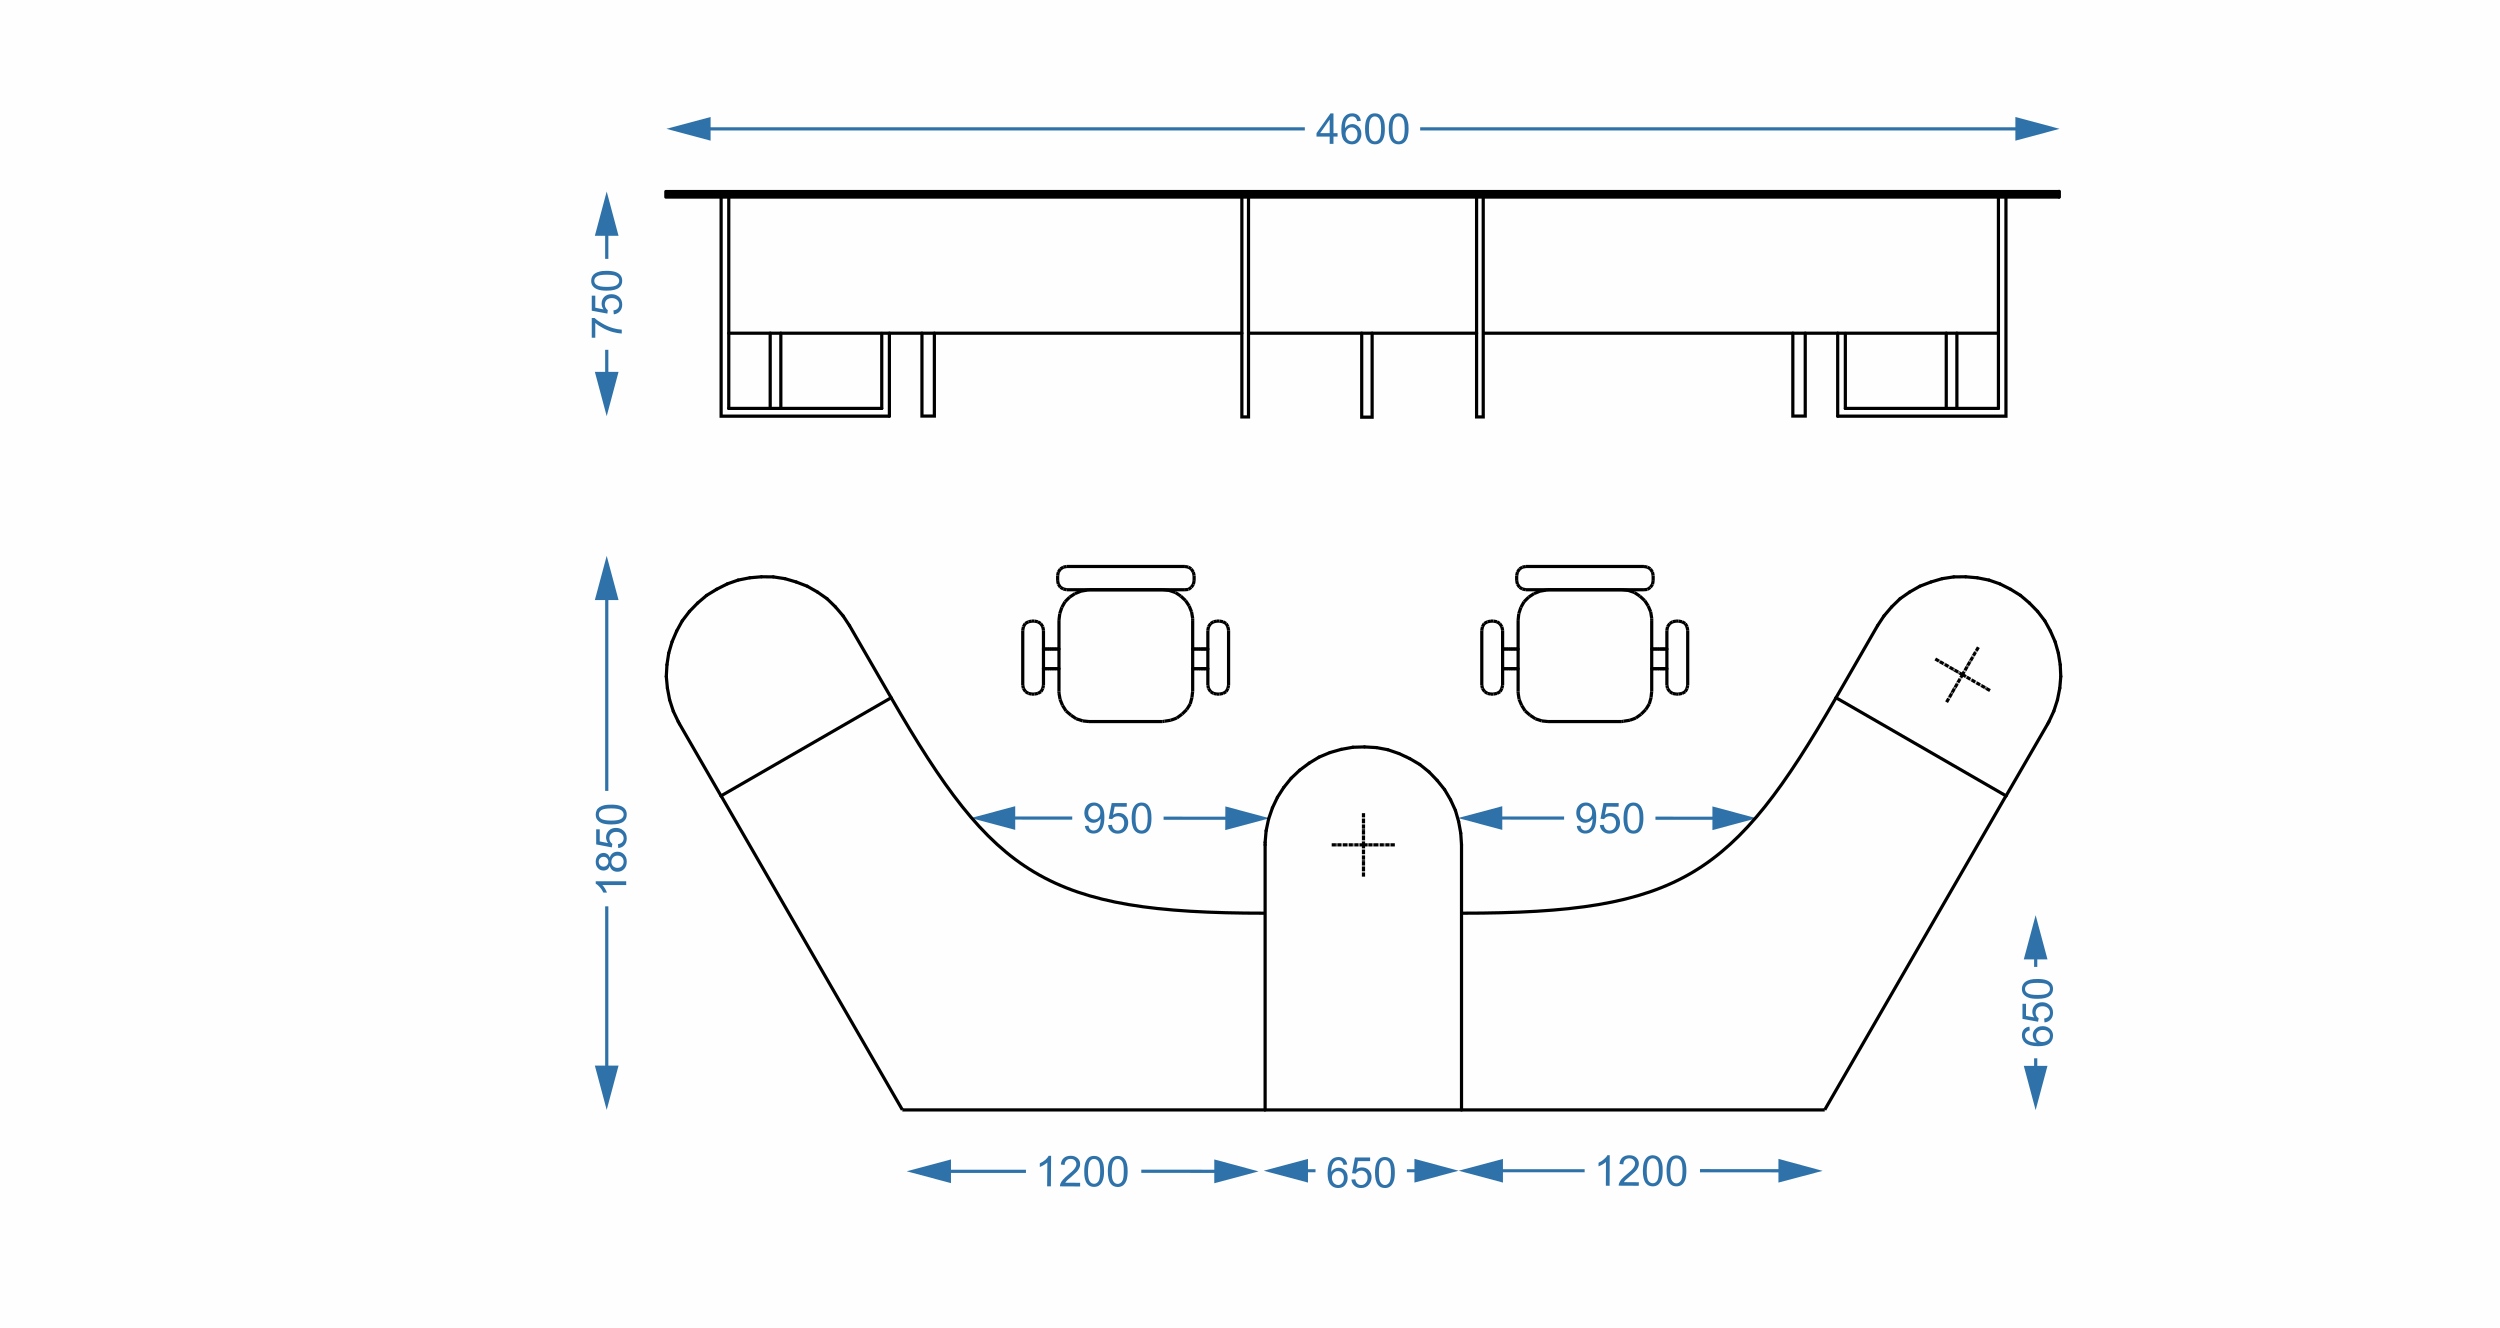 <?xml version="1.0" encoding="UTF-8"?>
<!DOCTYPE svg PUBLIC "-//W3C//DTD SVG 1.1//EN" "http://www.w3.org/Graphics/SVG/1.1/DTD/svg11.dtd">
<!-- Creator: CorelDRAW 2017 -->
<svg xmlns="http://www.w3.org/2000/svg" xml:space="preserve" width="4902px" height="2604px" version="1.1" style="shape-rendering:geometricPrecision; text-rendering:geometricPrecision; image-rendering:optimizeQuality; fill-rule:evenodd; clip-rule:evenodd"
viewBox="0 0 22569 11989"
 xmlns:xlink="http://www.w3.org/1999/xlink">
 <defs>
  <style type="text/css">
   <![CDATA[
    .str2 {stroke:black;stroke-width:29;stroke-miterlimit:2}
    .str0 {stroke:black;stroke-width:29;stroke-miterlimit:22.926}
    .str3 {stroke:black;stroke-width:29;stroke-linecap:round;stroke-miterlimit:10}
    .str1 {stroke:black;stroke-width:29;stroke-linecap:round;stroke-linejoin:round;stroke-miterlimit:10}
    .fil2 {fill:none}
    .fil3 {fill:none;fill-rule:nonzero}
    .fil0 {fill:#FEFEFE}
    .fil1 {fill:#2E72A9;fill-rule:nonzero}
    .fil4 {fill:black;fill-rule:nonzero}
   ]]>
  </style>
 </defs>
 <g id="Слой_x0020_1">
  <rect class="fil0" width="22569" height="11989"/>
  <g>
   <path class="fil1" d="M11311 7401l-898 0 0 -29 898 1 0 28zm-250 93l1 -214 399 107 -400 107z"/>
  </g>
  <g>
   <path class="fil1" d="M9165 7492l-400 -107 400 -107 0 214zm608 -92l-857 -1 0 -28 857 0 0 29z"/>
  </g>
  <g>
   <path class="fil1" d="M15708 7401l-854 0 0 -29 854 1 0 28zm-249 93l0 -214 399 107 -399 107z"/>
  </g>
  <g>
   <path class="fil1" d="M13562 7492l-400 -107 400 -107 0 214zm651 -92l-900 -1 0 -28 900 0 0 29z"/>
  </g>
  <g>
   <path class="fil1" d="M18443 1178l-5709 0 0 -29 5709 0 0 29zm-249 92l0 -214 399 107 -399 107z"/>
  </g>
  <g>
   <path class="fil1" d="M6415 1270l-399 -107 399 -107 0 214zm5466 -92l-5715 0 0 -29 5715 0 0 29z"/>
  </g>
  <line class="fil2 str0" x1="11419" y1="10020" x2="8146" y2= "10020" />
  <line class="fil2 str0" x1="8146" y1="10019" x2="6510" y2= "7185" />
  <line class="fil3 str1" x1="8045" y1="6299" x2="6509" y2= "7185" />
  <line class="fil3 str1" x1="8045" y1="6299" x2="7669" y2= "5648" />
  <line class="fil3 str1" x1="6134" y1="6535" x2="6509" y2= "7185" />
  <line class="fil3 str1" x1="7669" y1="5648" x2="7611" y2= "5560" />
  <line class="fil3 str1" x1="7611" y1="5560" x2="7542" y2= "5479" />
  <line class="fil3 str1" x1="7542" y1="5479" x2="7466" y2= "5405" />
  <line class="fil3 str1" x1="7466" y1="5405" x2="7380" y2= "5345" />
  <line class="fil3 str1" x1="7380" y1="5345" x2="7287" y2= "5292" />
  <line class="fil3 str1" x1="7287" y1="5292" x2="7188" y2= "5254" />
  <line class="fil3 str1" x1="7188" y1="5254" x2="7086" y2= "5224" />
  <line class="fil3 str1" x1="7086" y1="5224" x2="6981" y2= "5208" />
  <line class="fil3 str1" x1="6981" y1="5208" x2="6874" y2= "5207" />
  <line class="fil3 str1" x1="6874" y1="5207" x2="6769" y2= "5216" />
  <line class="fil3 str1" x1="6769" y1="5216" x2="6663" y2= "5237" />
  <line class="fil3 str1" x1="6663" y1="5237" x2="6566" y2= "5271" />
  <line class="fil3 str1" x1="6566" y1="5271" x2="6469" y2= "5320" />
  <line class="fil3 str1" x1="6469" y1="5320" x2="6379" y2= "5375" />
  <line class="fil3 str1" x1="6379" y1="5375" x2="6298" y2= "5444" />
  <line class="fil3 str1" x1="6298" y1="5444" x2="6224" y2= "5520" />
  <line class="fil3 str1" x1="6224" y1="5520" x2="6159" y2= "5605" />
  <line class="fil3 str1" x1="6159" y1="5605" x2="6109" y2= "5696" />
  <line class="fil3 str1" x1="6109" y1="5696" x2="6067" y2= "5794" />
  <line class="fil3 str1" x1="6067" y1="5794" x2="6037" y2= "5896" />
  <line class="fil3 str1" x1="6037" y1="5896" x2="6021" y2= "6001" />
  <line class="fil3 str1" x1="6021" y1="6001" x2="6015" y2= "6107" />
  <line class="fil3 str1" x1="6015" y1="6107" x2="6025" y2= "6212" />
  <line class="fil3 str1" x1="6025" y1="6212" x2="6045" y2= "6318" />
  <line class="fil3 str1" x1="6045" y1="6318" x2="6078" y2= "6420" />
  <line class="fil3 str1" x1="6078" y1="6420" x2="6123" y2= "6515" />
  <line class="fil3 str1" x1="6123" y1="6515" x2="6134" y2= "6535" />
  <path class="fil2 str0" d="M8045 6299c929,1609 1399,1945 3374,1945"/>
  <line class="fil3 str1" x1="13194" y1="10020" x2="11421" y2= "10020" />
  <line class="fil3 str2" x1="12302" y1="7627" x2="12341" y2= "7627" />
  <line class="fil3 str2" x1="12344" y1="7627" x2="12350" y2= "7627" />
  <line class="fil3 str2" x1="12353" y1="7627" x2="12391" y2= "7627" />
  <line class="fil3 str2" x1="12395" y1="7627" x2="12401" y2= "7627" />
  <line class="fil3 str2" x1="12404" y1="7627" x2="12442" y2= "7627" />
  <line class="fil3 str2" x1="12446" y1="7627" x2="12449" y2= "7627" />
  <line class="fil3 str2" x1="12455" y1="7627" x2="12493" y2= "7627" />
  <line class="fil3 str2" x1="12496" y1="7627" x2="12500" y2= "7627" />
  <line class="fil3 str2" x1="12506" y1="7627" x2="12544" y2= "7627" />
  <line class="fil3 str2" x1="12547" y1="7627" x2="12551" y2= "7627" />
  <line class="fil3 str2" x1="12554" y1="7627" x2="12592" y2= "7627" />
  <line class="fil3 str2" x1="12312" y1="7627" x2="12274" y2= "7627" />
  <line class="fil3 str2" x1="12271" y1="7627" x2="12267" y2= "7627" />
  <line class="fil3 str2" x1="12264" y1="7627" x2="12226" y2= "7627" />
  <line class="fil3 str2" x1="12220" y1="7627" x2="12216" y2= "7627" />
  <line class="fil3 str2" x1="12213" y1="7627" x2="12175" y2= "7627" />
  <line class="fil3 str2" x1="12169" y1="7627" x2="12165" y2= "7627" />
  <line class="fil3 str2" x1="12162" y1="7627" x2="12124" y2= "7627" />
  <line class="fil3 str2" x1="12118" y1="7627" x2="12115" y2= "7627" />
  <line class="fil3 str2" x1="12111" y1="7627" x2="12073" y2= "7627" />
  <line class="fil3 str2" x1="12070" y1="7627" x2="12064" y2= "7627" />
  <line class="fil3 str2" x1="12060" y1="7627" x2="12022" y2= "7627" />
  <line class="fil3 str2" x1="12309" y1="7634" x2="12309" y2= "7596" />
  <line class="fil3 str2" x1="12309" y1="7589" x2="12309" y2= "7586" />
  <line class="fil3 str2" x1="12309" y1="7583" x2="12309" y2= "7545" />
  <line class="fil3 str2" x1="12309" y1="7542" x2="12309" y2= "7535" />
  <line class="fil3 str2" x1="12309" y1="7532" x2="12309" y2= "7494" />
  <line class="fil3 str2" x1="12309" y1="7491" x2="12309" y2= "7484" />
  <line class="fil3 str2" x1="12309" y1="7481" x2="12309" y2= "7443" />
  <line class="fil3 str2" x1="12309" y1="7440" x2="12309" y2= "7436" />
  <line class="fil3 str2" x1="12309" y1="7430" x2="12309" y2= "7392" />
  <line class="fil3 str2" x1="12309" y1="7389" x2="12309" y2= "7386" />
  <line class="fil3 str2" x1="12309" y1="7379" x2="12309" y2= "7341" />
  <line class="fil3 str2" x1="12309" y1="7621" x2="12309" y2= "7659" />
  <line class="fil3 str2" x1="12309" y1="7666" x2="12309" y2= "7669" />
  <line class="fil3 str2" x1="12309" y1="7672" x2="12309" y2= "7710" />
  <line class="fil3 str2" x1="12309" y1="7717" x2="12309" y2= "7720" />
  <line class="fil3 str2" x1="12309" y1="7723" x2="12309" y2= "7761" />
  <line class="fil3 str2" x1="12309" y1="7764" x2="12309" y2= "7771" />
  <line class="fil3 str2" x1="12309" y1="7774" x2="12309" y2= "7812" />
  <line class="fil3 str2" x1="12309" y1="7815" x2="12309" y2= "7822" />
  <line class="fil3 str2" x1="12309" y1="7825" x2="12309" y2= "7863" />
  <line class="fil3 str2" x1="12309" y1="7866" x2="12309" y2= "7869" />
  <line class="fil3 str2" x1="12309" y1="7876" x2="12309" y2= "7914" />
  <line class="fil3 str1" x1="13194" y1="10020" x2="13194" y2= "7627" />
  <line class="fil3 str1" x1="11421" y1="7627" x2="11421" y2= "10020" />
  <line class="fil3 str1" x1="13194" y1="7627" x2="13187" y2= "7522" />
  <line class="fil3 str1" x1="13187" y1="7522" x2="13168" y2= "7417" />
  <line class="fil3 str1" x1="13168" y1="7417" x2="13139" y2= "7316" />
  <line class="fil3 str1" x1="13139" y1="7316" x2="13095" y2= "7220" />
  <line class="fil3 str1" x1="13095" y1="7220" x2="13041" y2= "7128" />
  <line class="fil3 str1" x1="13041" y1="7128" x2="12974" y2= "7045" />
  <line class="fil3 str1" x1="12974" y1="7045" x2="12901" y2= "6969" />
  <line class="fil3 str1" x1="12901" y1="6969" x2="12818" y2= "6902" />
  <line class="fil3 str1" x1="12818" y1="6902" x2="12726" y2= "6848" />
  <line class="fil3 str1" x1="12726" y1="6848" x2="12630" y2= "6803" />
  <line class="fil3 str1" x1="12630" y1="6803" x2="12528" y2= "6768" />
  <line class="fil3 str1" x1="12528" y1="6768" x2="12426" y2= "6749" />
  <line class="fil3 str1" x1="12426" y1="6749" x2="12318" y2= "6743" />
  <line class="fil3 str1" x1="12318" y1="6743" x2="12213" y2= "6746" />
  <line class="fil3 str1" x1="12213" y1="6746" x2="12108" y2= "6765" />
  <line class="fil3 str1" x1="12108" y1="6765" x2="12006" y2= "6794" />
  <line class="fil3 str1" x1="12006" y1="6794" x2="11908" y2= "6835" />
  <line class="fil3 str1" x1="11908" y1="6835" x2="11819" y2= "6889" />
  <line class="fil3 str1" x1="11819" y1="6889" x2="11733" y2= "6953" />
  <line class="fil3 str1" x1="11733" y1="6953" x2="11656" y2= "7026" />
  <line class="fil3 str1" x1="11656" y1="7026" x2="11589" y2= "7109" />
  <line class="fil3 str1" x1="11589" y1="7109" x2="11532" y2= "7198" />
  <line class="fil3 str1" x1="11532" y1="7198" x2="11487" y2= "7293" />
  <line class="fil3 str1" x1="11487" y1="7293" x2="11452" y2= "7395" />
  <line class="fil3 str1" x1="11452" y1="7395" x2="11430" y2= "7500" />
  <line class="fil3 str1" x1="11430" y1="7500" x2="11421" y2= "7605" />
  <line class="fil3 str1" x1="11421" y1="7605" x2="11421" y2= "7627" />
  <line class="fil2 str0" x1="13200" y1="10020" x2="16473" y2= "10020" />
  <line class="fil2 str0" x1="16473" y1="10019" x2="18109" y2= "7185" />
  <line class="fil3 str1" x1="16575" y1="6299" x2="18110" y2= "7185" />
  <line class="fil3 str2" x1="17722" y1="6094" x2="17689" y2= "6075" />
  <line class="fil3 str2" x1="17686" y1="6073" x2="17681" y2= "6070" />
  <line class="fil3 str2" x1="17678" y1="6068" x2="17645" y2= "6049" />
  <line class="fil3 str2" x1="17642" y1="6048" x2="17636" y2= "6045" />
  <line class="fil3 str2" x1="17634" y1="6043" x2="17601" y2= "6024" />
  <line class="fil3 str2" x1="17598" y1="6022" x2="17595" y2= "6021" />
  <line class="fil3 str2" x1="17590" y1="6017" x2="17557" y2= "5998" />
  <line class="fil3 str2" x1="17554" y1="5997" x2="17551" y2= "5995" />
  <line class="fil3 str2" x1="17546" y1="5992" x2="17512" y2= "5973" />
  <line class="fil3 str2" x1="17510" y1="5971" x2="17507" y2= "5970" />
  <line class="fil3 str2" x1="17504" y1="5968" x2="17471" y2= "5949" />
  <line class="fil3 str2" x1="17714" y1="6089" x2="17747" y2= "6108" />
  <line class="fil3 str2" x1="17750" y1="6110" x2="17752" y2= "6111" />
  <line class="fil3 str2" x1="17755" y1="6113" x2="17788" y2= "6132" />
  <line class="fil3 str2" x1="17794" y1="6135" x2="17796" y2= "6137" />
  <line class="fil3 str2" x1="17799" y1="6138" x2="17832" y2= "6158" />
  <line class="fil3 str2" x1="17838" y1="6161" x2="17840" y2= "6162" />
  <line class="fil3 str2" x1="17843" y1="6164" x2="17876" y2= "6183" />
  <line class="fil3 str2" x1="17882" y1="6186" x2="17885" y2= "6188" />
  <line class="fil3 str2" x1="17887" y1="6189" x2="17920" y2= "6208" />
  <line class="fil3 str2" x1="17923" y1="6210" x2="17929" y2= "6213" />
  <line class="fil3 str2" x1="17931" y1="6215" x2="17965" y2= "6234" />
  <line class="fil3 str2" x1="17713" y1="6096" x2="17732" y2= "6063" />
  <line class="fil3 str2" x1="17736" y1="6058" x2="17737" y2= "6055" />
  <line class="fil3 str2" x1="17739" y1="6052" x2="17758" y2= "6019" />
  <line class="fil3 str2" x1="17759" y1="6016" x2="17763" y2= "6011" />
  <line class="fil3 str2" x1="17764" y1="6008" x2="17783" y2= "5975" />
  <line class="fil3 str2" x1="17785" y1="5972" x2="17788" y2= "5967" />
  <line class="fil3 str2" x1="17790" y1="5964" x2="17809" y2= "5931" />
  <line class="fil3 str2" x1="17810" y1="5928" x2="17812" y2= "5925" />
  <line class="fil3 str2" x1="17815" y1="5920" x2="17834" y2= "5887" />
  <line class="fil3 str2" x1="17836" y1="5884" x2="17837" y2= "5881" />
  <line class="fil3 str2" x1="17841" y1="5876" x2="17860" y2= "5843" />
  <line class="fil3 str2" x1="17720" y1="6085" x2="17701" y2= "6118" />
  <line class="fil3 str2" x1="17697" y1="6124" x2="17696" y2= "6127" />
  <line class="fil3 str2" x1="17694" y1="6129" x2="17675" y2= "6162" />
  <line class="fil3 str2" x1="17672" y1="6168" x2="17670" y2= "6171" />
  <line class="fil3 str2" x1="17669" y1="6173" x2="17650" y2= "6206" />
  <line class="fil3 str2" x1="17648" y1="6209" x2="17645" y2= "6215" />
  <line class="fil3 str2" x1="17643" y1="6217" x2="17624" y2= "6251" />
  <line class="fil3 str2" x1="17623" y1="6253" x2="17619" y2= "6259" />
  <line class="fil3 str2" x1="17618" y1="6262" x2="17599" y2= "6295" />
  <line class="fil3 str2" x1="17597" y1="6297" x2="17595" y2= "6300" />
  <line class="fil3 str2" x1="17592" y1="6306" x2="17573" y2= "6339" />
  <line class="fil3 str1" x1="16575" y1="6299" x2="16950" y2= "5648" />
  <line class="fil3 str1" x1="18486" y1="6535" x2="18110" y2= "7185" />
  <line class="fil3 str1" x1="16950" y1="5648" x2="17008" y2= "5560" />
  <line class="fil3 str1" x1="17008" y1="5560" x2="17077" y2= "5479" />
  <line class="fil3 str1" x1="17077" y1="5479" x2="17153" y2= "5405" />
  <line class="fil3 str1" x1="17153" y1="5405" x2="17239" y2= "5345" />
  <line class="fil3 str1" x1="17239" y1="5345" x2="17332" y2= "5292" />
  <line class="fil3 str1" x1="17332" y1="5292" x2="17432" y2= "5254" />
  <line class="fil3 str1" x1="17432" y1="5254" x2="17533" y2= "5224" />
  <line class="fil3 str1" x1="17533" y1="5224" x2="17638" y2= "5208" />
  <line class="fil3 str1" x1="17638" y1="5208" x2="17745" y2= "5207" />
  <line class="fil3 str1" x1="17745" y1="5207" x2="17850" y2= "5216" />
  <line class="fil3 str1" x1="17850" y1="5216" x2="17956" y2= "5237" />
  <line class="fil3 str1" x1="17956" y1="5237" x2="18054" y2= "5271" />
  <line class="fil3 str1" x1="18054" y1="5271" x2="18151" y2= "5320" />
  <line class="fil3 str1" x1="18151" y1="5320" x2="18240" y2= "5375" />
  <line class="fil3 str1" x1="18240" y1="5375" x2="18321" y2= "5444" />
  <line class="fil3 str1" x1="18321" y1="5444" x2="18395" y2= "5520" />
  <line class="fil3 str1" x1="18395" y1="5520" x2="18460" y2= "5605" />
  <line class="fil3 str1" x1="18460" y1="5605" x2="18510" y2= "5696" />
  <line class="fil3 str1" x1="18510" y1="5696" x2="18553" y2= "5794" />
  <line class="fil3 str1" x1="18553" y1="5794" x2="18582" y2= "5896" />
  <line class="fil3 str1" x1="18582" y1="5896" x2="18599" y2= "6001" />
  <line class="fil3 str1" x1="18599" y1="6001" x2="18604" y2= "6107" />
  <line class="fil3 str1" x1="18604" y1="6107" x2="18595" y2= "6212" />
  <line class="fil3 str1" x1="18595" y1="6212" x2="18574" y2= "6318" />
  <line class="fil3 str1" x1="18574" y1="6318" x2="18541" y2= "6420" />
  <line class="fil3 str1" x1="18541" y1="6420" x2="18497" y2= "6515" />
  <line class="fil3 str1" x1="18497" y1="6515" x2="18486" y2= "6535" />
  <path class="fil2 str0" d="M16575 6299c-929,1609 -1400,1945 -3375,1945"/>
  <line class="fil3 str1" x1="18041" y1="3008" x2="13395" y2= "3008" />
  <polyline class="fil3 str3" points="13330,1779 13330,3764 13390,3764 13390,1779 "/>
  <polyline class="fil3 str3" points="11211,1779 11211,3764 11271,3764 11271,1779 "/>
  <line class="fil3 str1" x1="18589" y1="1728" x2="18589" y2= "1779" />
  <line class="fil3 str1" x1="6579" y1="3008" x2="11211" y2= "3008" />
  <line class="fil3 str1" x1="11274" y1="3008" x2="13330" y2= "3008" />
  <polyline class="fil3 str3" points="12293,3008 12293,3766 12387,3766 12387,3008 "/>
  <line class="fil3 str2" x1="10496" y1="6514" x2="9831" y2= "6514" />
  <line class="fil3 str2" x1="9831" y1="6514" x2="9774" y2= "6508" />
  <line class="fil3 str2" x1="9774" y1="6508" x2="9716" y2= "6489" />
  <line class="fil3 str2" x1="9716" y1="6489" x2="9669" y2= "6457" />
  <line class="fil3 str2" x1="9669" y1="6457" x2="9624" y2= "6419" />
  <line class="fil3 str2" x1="9624" y1="6419" x2="9592" y2= "6368" />
  <line class="fil3 str2" x1="9592" y1="6368" x2="9570" y2= "6314" />
  <line class="fil3 str2" x1="9570" y1="6314" x2="9560" y2= "6256" />
  <line class="fil3 str2" x1="9560" y1="6256" x2="9560" y2= "6241" />
  <line class="fil3 str2" x1="9560" y1="6241" x2="9560" y2= "5598" />
  <line class="fil3 str2" x1="9560" y1="5598" x2="9567" y2= "5540" />
  <line class="fil3 str2" x1="9567" y1="5540" x2="9586" y2= "5483" />
  <line class="fil3 str2" x1="9586" y1="5483" x2="9615" y2= "5432" />
  <line class="fil3 str2" x1="9615" y1="5432" x2="9656" y2= "5391" />
  <line class="fil3 str2" x1="9656" y1="5391" x2="9704" y2= "5359" />
  <line class="fil3 str2" x1="9704" y1="5359" x2="9758" y2= "5337" />
  <line class="fil3 str2" x1="9758" y1="5337" x2="9815" y2= "5327" />
  <line class="fil3 str2" x1="9815" y1="5327" x2="9831" y2= "5324" />
  <line class="fil3 str2" x1="9831" y1="5324" x2="10496" y2= "5324" />
  <line class="fil3 str2" x1="10496" y1="5324" x2="10554" y2= "5330" />
  <line class="fil3 str2" x1="10554" y1="5330" x2="10611" y2= "5349" />
  <line class="fil3 str2" x1="10611" y1="5349" x2="10659" y2= "5381" />
  <line class="fil3 str2" x1="10659" y1="5381" x2="10703" y2= "5422" />
  <line class="fil3 str2" x1="10703" y1="5422" x2="10735" y2= "5470" />
  <line class="fil3 str2" x1="10735" y1="5470" x2="10757" y2= "5524" />
  <line class="fil3 str2" x1="10757" y1="5524" x2="10767" y2= "5582" />
  <line class="fil3 str2" x1="10767" y1="5582" x2="10767" y2= "5598" />
  <line class="fil3 str2" x1="10767" y1="5598" x2="10767" y2= "6241" />
  <line class="fil3 str2" x1="10767" y1="6241" x2="10760" y2= "6298" />
  <line class="fil3 str2" x1="10760" y1="6298" x2="10745" y2= "6355" />
  <line class="fil3 str2" x1="10745" y1="6355" x2="10713" y2= "6406" />
  <line class="fil3 str2" x1="10713" y1="6406" x2="10671" y2= "6447" />
  <line class="fil3 str2" x1="10671" y1="6447" x2="10624" y2= "6482" />
  <line class="fil3 str2" x1="10624" y1="6482" x2="10569" y2= "6502" />
  <line class="fil3 str2" x1="10569" y1="6502" x2="10512" y2= "6511" />
  <line class="fil3 str2" x1="10512" y1="6511" x2="10496" y2= "6514" />
  <line class="fil3 str2" x1="10697" y1="5324" x2="9630" y2= "5324" />
  <line class="fil3 str2" x1="9630" y1="5324" x2="9599" y2= "5317" />
  <line class="fil3 str2" x1="9599" y1="5317" x2="9573" y2= "5302" />
  <line class="fil3 str2" x1="9573" y1="5302" x2="9554" y2= "5273" />
  <line class="fil3 str2" x1="9554" y1="5273" x2="9548" y2= "5244" />
  <line class="fil3 str2" x1="9548" y1="5244" x2="9548" y2= "5196" />
  <line class="fil3 str2" x1="9548" y1="5196" x2="9554" y2= "5165" />
  <line class="fil3 str2" x1="9554" y1="5165" x2="9573" y2= "5136" />
  <line class="fil3 str2" x1="9573" y1="5136" x2="9599" y2= "5120" />
  <line class="fil3 str2" x1="9599" y1="5120" x2="9630" y2= "5114" />
  <line class="fil3 str2" x1="9630" y1="5114" x2="10697" y2= "5114" />
  <line class="fil3 str2" x1="10697" y1="5114" x2="10729" y2= "5120" />
  <line class="fil3 str2" x1="10729" y1="5120" x2="10754" y2= "5136" />
  <line class="fil3 str2" x1="10754" y1="5136" x2="10773" y2= "5165" />
  <line class="fil3 str2" x1="10773" y1="5165" x2="10780" y2= "5196" />
  <line class="fil3 str2" x1="10780" y1="5196" x2="10780" y2= "5244" />
  <line class="fil3 str2" x1="10780" y1="5244" x2="10773" y2= "5276" />
  <line class="fil3 str2" x1="10773" y1="5276" x2="10754" y2= "5302" />
  <line class="fil3 str2" x1="10754" y1="5302" x2="10729" y2= "5321" />
  <line class="fil3 str2" x1="10729" y1="5321" x2="10697" y2= "5324" />
  <line class="fil3 str2" x1="11009" y1="6266" x2="10986" y2= "6266" />
  <line class="fil3 str2" x1="10986" y1="6266" x2="10955" y2= "6260" />
  <line class="fil3 str2" x1="10955" y1="6260" x2="10929" y2= "6244" />
  <line class="fil3 str2" x1="10929" y1="6244" x2="10910" y2= "6215" />
  <line class="fil3 str2" x1="10910" y1="6215" x2="10904" y2= "6186" />
  <line class="fil3 str2" x1="10904" y1="6186" x2="10904" y2= "5690" />
  <line class="fil3 str2" x1="10904" y1="5690" x2="10910" y2= "5658" />
  <line class="fil3 str2" x1="10910" y1="5658" x2="10929" y2= "5629" />
  <line class="fil3 str2" x1="10929" y1="5629" x2="10955" y2= "5613" />
  <line class="fil3 str2" x1="10955" y1="5613" x2="10986" y2= "5607" />
  <line class="fil3 str2" x1="10986" y1="5607" x2="11009" y2= "5607" />
  <line class="fil3 str2" x1="11009" y1="5607" x2="11041" y2= "5613" />
  <line class="fil3 str2" x1="11041" y1="5613" x2="11069" y2= "5629" />
  <line class="fil3 str2" x1="11069" y1="5629" x2="11085" y2= "5658" />
  <line class="fil3 str2" x1="11085" y1="5658" x2="11091" y2= "5690" />
  <line class="fil3 str2" x1="11091" y1="5690" x2="11091" y2= "6186" />
  <line class="fil3 str2" x1="11091" y1="6186" x2="11085" y2= "6215" />
  <line class="fil3 str2" x1="11085" y1="6215" x2="11069" y2= "6244" />
  <line class="fil3 str2" x1="11069" y1="6244" x2="11041" y2= "6260" />
  <line class="fil3 str2" x1="11041" y1="6260" x2="11009" y2= "6266" />
  <line class="fil3 str1" x1="10767" y1="5859" x2="10780" y2= "5859" />
  <line class="fil3 str1" x1="10783" y1="5859" x2="10795" y2= "5859" />
  <line class="fil3 str1" x1="10799" y1="5859" x2="10811" y2= "5859" />
  <line class="fil3 str1" x1="10815" y1="5859" x2="10827" y2= "5859" />
  <line class="fil3 str1" x1="10830" y1="5859" x2="10843" y2= "5859" />
  <line class="fil3 str1" x1="10846" y1="5859" x2="10859" y2= "5859" />
  <line class="fil3 str1" x1="10859" y1="5859" x2="10875" y2= "5859" />
  <line class="fil3 str1" x1="10875" y1="5859" x2="10888" y2= "5859" />
  <line class="fil3 str1" x1="10891" y1="5859" x2="10904" y2= "5859" />
  <line class="fil3 str1" x1="10904" y1="6037" x2="10891" y2= "6037" />
  <line class="fil3 str1" x1="10888" y1="6037" x2="10875" y2= "6037" />
  <line class="fil3 str1" x1="10875" y1="6037" x2="10859" y2= "6037" />
  <line class="fil3 str1" x1="10859" y1="6037" x2="10846" y2= "6037" />
  <line class="fil3 str1" x1="10843" y1="6037" x2="10830" y2= "6037" />
  <line class="fil3 str1" x1="10827" y1="6037" x2="10815" y2= "6037" />
  <line class="fil3 str1" x1="10811" y1="6037" x2="10799" y2= "6037" />
  <line class="fil3 str1" x1="10795" y1="6037" x2="10783" y2= "6037" />
  <line class="fil3 str1" x1="10780" y1="6037" x2="10767" y2= "6037" />
  <line class="fil3 str2" x1="9315" y1="6266" x2="9338" y2= "6266" />
  <line class="fil3 str2" x1="9338" y1="6266" x2="9369" y2= "6260" />
  <line class="fil3 str2" x1="9369" y1="6260" x2="9398" y2= "6244" />
  <line class="fil3 str2" x1="9398" y1="6244" x2="9414" y2= "6215" />
  <line class="fil3 str2" x1="9414" y1="6215" x2="9420" y2= "6186" />
  <line class="fil3 str2" x1="9420" y1="6186" x2="9420" y2= "5690" />
  <line class="fil3 str2" x1="9420" y1="5690" x2="9414" y2= "5658" />
  <line class="fil3 str2" x1="9414" y1="5658" x2="9395" y2= "5629" />
  <line class="fil3 str2" x1="9395" y1="5629" x2="9369" y2= "5613" />
  <line class="fil3 str2" x1="9369" y1="5613" x2="9338" y2= "5607" />
  <line class="fil3 str2" x1="9338" y1="5607" x2="9315" y2= "5607" />
  <line class="fil3 str2" x1="9315" y1="5607" x2="9284" y2= "5613" />
  <line class="fil3 str2" x1="9284" y1="5613" x2="9255" y2= "5629" />
  <line class="fil3 str2" x1="9255" y1="5629" x2="9239" y2= "5658" />
  <line class="fil3 str2" x1="9239" y1="5658" x2="9233" y2= "5690" />
  <line class="fil3 str2" x1="9233" y1="5690" x2="9233" y2= "6186" />
  <line class="fil3 str2" x1="9233" y1="6186" x2="9239" y2= "6215" />
  <line class="fil3 str2" x1="9239" y1="6215" x2="9258" y2= "6244" />
  <line class="fil3 str2" x1="9258" y1="6244" x2="9284" y2= "6260" />
  <line class="fil3 str2" x1="9284" y1="6260" x2="9315" y2= "6266" />
  <line class="fil3 str1" x1="9560" y1="6037" x2="9548" y2= "6037" />
  <line class="fil3 str1" x1="9545" y1="6037" x2="9532" y2= "6037" />
  <line class="fil3 str1" x1="9529" y1="6037" x2="9516" y2= "6037" />
  <line class="fil3 str1" x1="9513" y1="6037" x2="9500" y2= "6037" />
  <line class="fil3 str1" x1="9497" y1="6037" x2="9484" y2= "6037" />
  <line class="fil3 str1" x1="9481" y1="6037" x2="9468" y2= "6037" />
  <line class="fil3 str1" x1="9465" y1="6037" x2="9452" y2= "6037" />
  <line class="fil3 str1" x1="9449" y1="6037" x2="9436" y2= "6037" />
  <line class="fil3 str1" x1="9433" y1="6037" x2="9420" y2= "6037" />
  <line class="fil3 str1" x1="9420" y1="5859" x2="9433" y2= "5859" />
  <line class="fil3 str1" x1="9436" y1="5859" x2="9449" y2= "5859" />
  <line class="fil3 str1" x1="9452" y1="5859" x2="9465" y2= "5859" />
  <line class="fil3 str1" x1="9468" y1="5859" x2="9481" y2= "5859" />
  <line class="fil3 str1" x1="9484" y1="5859" x2="9497" y2= "5859" />
  <line class="fil3 str1" x1="9500" y1="5859" x2="9513" y2= "5859" />
  <line class="fil3 str1" x1="9516" y1="5859" x2="9529" y2= "5859" />
  <line class="fil3 str1" x1="9532" y1="5859" x2="9545" y2= "5859" />
  <line class="fil3 str1" x1="9548" y1="5859" x2="9560" y2= "5859" />
  <line class="fil3 str2" x1="14641" y1="6514" x2="13975" y2= "6514" />
  <line class="fil3 str2" x1="13975" y1="6514" x2="13918" y2= "6508" />
  <line class="fil3 str2" x1="13918" y1="6508" x2="13861" y2= "6489" />
  <line class="fil3 str2" x1="13861" y1="6489" x2="13813" y2= "6457" />
  <line class="fil3 str2" x1="13813" y1="6457" x2="13769" y2= "6419" />
  <line class="fil3 str2" x1="13769" y1="6419" x2="13737" y2= "6368" />
  <line class="fil3 str2" x1="13737" y1="6368" x2="13714" y2= "6314" />
  <line class="fil3 str2" x1="13714" y1="6314" x2="13705" y2= "6256" />
  <line class="fil3 str2" x1="13705" y1="6256" x2="13705" y2= "6241" />
  <line class="fil3 str2" x1="13705" y1="6241" x2="13705" y2= "5598" />
  <line class="fil3 str2" x1="13705" y1="5598" x2="13711" y2= "5540" />
  <line class="fil3 str2" x1="13711" y1="5540" x2="13730" y2= "5483" />
  <line class="fil3 str2" x1="13730" y1="5483" x2="13759" y2= "5432" />
  <line class="fil3 str2" x1="13759" y1="5432" x2="13800" y2= "5391" />
  <line class="fil3 str2" x1="13800" y1="5391" x2="13848" y2= "5359" />
  <line class="fil3 str2" x1="13848" y1="5359" x2="13902" y2= "5337" />
  <line class="fil3 str2" x1="13902" y1="5337" x2="13960" y2= "5327" />
  <line class="fil3 str2" x1="13960" y1="5327" x2="13975" y2= "5324" />
  <line class="fil3 str2" x1="13975" y1="5324" x2="14641" y2= "5324" />
  <line class="fil3 str2" x1="14641" y1="5324" x2="14698" y2= "5330" />
  <line class="fil3 str2" x1="14698" y1="5330" x2="14755" y2= "5349" />
  <line class="fil3 str2" x1="14755" y1="5349" x2="14803" y2= "5381" />
  <line class="fil3 str2" x1="14803" y1="5381" x2="14848" y2= "5422" />
  <line class="fil3 str2" x1="14848" y1="5422" x2="14879" y2= "5470" />
  <line class="fil3 str2" x1="14879" y1="5470" x2="14902" y2= "5524" />
  <line class="fil3 str2" x1="14902" y1="5524" x2="14911" y2= "5582" />
  <line class="fil3 str2" x1="14911" y1="5582" x2="14911" y2= "5598" />
  <line class="fil3 str2" x1="14911" y1="5598" x2="14911" y2= "6241" />
  <line class="fil3 str2" x1="14911" y1="6241" x2="14905" y2= "6298" />
  <line class="fil3 str2" x1="14905" y1="6298" x2="14889" y2= "6355" />
  <line class="fil3 str2" x1="14889" y1="6355" x2="14857" y2= "6406" />
  <line class="fil3 str2" x1="14857" y1="6406" x2="14816" y2= "6447" />
  <line class="fil3 str2" x1="14816" y1="6447" x2="14768" y2= "6482" />
  <line class="fil3 str2" x1="14768" y1="6482" x2="14714" y2= "6502" />
  <line class="fil3 str2" x1="14714" y1="6502" x2="14657" y2= "6511" />
  <line class="fil3 str2" x1="14657" y1="6511" x2="14641" y2= "6514" />
  <line class="fil3 str2" x1="14841" y1="5324" x2="13775" y2= "5324" />
  <line class="fil3 str2" x1="13775" y1="5324" x2="13743" y2= "5317" />
  <line class="fil3 str2" x1="13743" y1="5317" x2="13718" y2= "5302" />
  <line class="fil3 str2" x1="13718" y1="5302" x2="13699" y2= "5273" />
  <line class="fil3 str2" x1="13699" y1="5273" x2="13692" y2= "5244" />
  <line class="fil3 str2" x1="13692" y1="5244" x2="13692" y2= "5196" />
  <line class="fil3 str2" x1="13692" y1="5196" x2="13699" y2= "5165" />
  <line class="fil3 str2" x1="13699" y1="5165" x2="13718" y2= "5136" />
  <line class="fil3 str2" x1="13718" y1="5136" x2="13743" y2= "5120" />
  <line class="fil3 str2" x1="13743" y1="5120" x2="13775" y2= "5114" />
  <line class="fil3 str2" x1="13775" y1="5114" x2="14841" y2= "5114" />
  <line class="fil3 str2" x1="14841" y1="5114" x2="14873" y2= "5120" />
  <line class="fil3 str2" x1="14873" y1="5120" x2="14899" y2= "5136" />
  <line class="fil3 str2" x1="14899" y1="5136" x2="14918" y2= "5165" />
  <line class="fil3 str2" x1="14918" y1="5165" x2="14924" y2= "5196" />
  <line class="fil3 str2" x1="14924" y1="5196" x2="14924" y2= "5244" />
  <line class="fil3 str2" x1="14924" y1="5244" x2="14918" y2= "5276" />
  <line class="fil3 str2" x1="14918" y1="5276" x2="14899" y2= "5302" />
  <line class="fil3 str2" x1="14899" y1="5302" x2="14873" y2= "5321" />
  <line class="fil3 str2" x1="14873" y1="5321" x2="14841" y2= "5324" />
  <line class="fil3 str2" x1="15153" y1="6266" x2="15131" y2= "6266" />
  <line class="fil3 str2" x1="15131" y1="6266" x2="15099" y2= "6260" />
  <line class="fil3 str2" x1="15099" y1="6260" x2="15074" y2= "6244" />
  <line class="fil3 str2" x1="15074" y1="6244" x2="15054" y2= "6215" />
  <line class="fil3 str2" x1="15054" y1="6215" x2="15048" y2= "6186" />
  <line class="fil3 str2" x1="15048" y1="6186" x2="15048" y2= "5690" />
  <line class="fil3 str2" x1="15048" y1="5690" x2="15054" y2= "5658" />
  <line class="fil3 str2" x1="15054" y1="5658" x2="15074" y2= "5629" />
  <line class="fil3 str2" x1="15074" y1="5629" x2="15099" y2= "5613" />
  <line class="fil3 str2" x1="15099" y1="5613" x2="15131" y2= "5607" />
  <line class="fil3 str2" x1="15131" y1="5607" x2="15153" y2= "5607" />
  <line class="fil3 str2" x1="15153" y1="5607" x2="15185" y2= "5613" />
  <line class="fil3 str2" x1="15185" y1="5613" x2="15214" y2= "5629" />
  <line class="fil3 str2" x1="15214" y1="5629" x2="15230" y2= "5658" />
  <line class="fil3 str2" x1="15230" y1="5658" x2="15236" y2= "5690" />
  <line class="fil3 str2" x1="15236" y1="5690" x2="15236" y2= "6186" />
  <line class="fil3 str2" x1="15236" y1="6186" x2="15230" y2= "6215" />
  <line class="fil3 str2" x1="15230" y1="6215" x2="15214" y2= "6244" />
  <line class="fil3 str2" x1="15214" y1="6244" x2="15185" y2= "6260" />
  <line class="fil3 str2" x1="15185" y1="6260" x2="15153" y2= "6266" />
  <line class="fil3 str1" x1="14911" y1="5859" x2="14924" y2= "5859" />
  <line class="fil3 str1" x1="14927" y1="5859" x2="14940" y2= "5859" />
  <line class="fil3 str1" x1="14943" y1="5859" x2="14956" y2= "5859" />
  <line class="fil3 str1" x1="14959" y1="5859" x2="14972" y2= "5859" />
  <line class="fil3 str1" x1="14975" y1="5859" x2="14988" y2= "5859" />
  <line class="fil3 str1" x1="14991" y1="5859" x2="15004" y2= "5859" />
  <line class="fil3 str1" x1="15004" y1="5859" x2="15019" y2= "5859" />
  <line class="fil3 str1" x1="15019" y1="5859" x2="15032" y2= "5859" />
  <line class="fil3 str1" x1="15035" y1="5859" x2="15048" y2= "5859" />
  <line class="fil3 str1" x1="15048" y1="6037" x2="15035" y2= "6037" />
  <line class="fil3 str1" x1="15032" y1="6037" x2="15019" y2= "6037" />
  <line class="fil3 str1" x1="15019" y1="6037" x2="15004" y2= "6037" />
  <line class="fil3 str1" x1="15004" y1="6037" x2="14991" y2= "6037" />
  <line class="fil3 str1" x1="14988" y1="6037" x2="14975" y2= "6037" />
  <line class="fil3 str1" x1="14972" y1="6037" x2="14959" y2= "6037" />
  <line class="fil3 str1" x1="14956" y1="6037" x2="14943" y2= "6037" />
  <line class="fil3 str1" x1="14940" y1="6037" x2="14927" y2= "6037" />
  <line class="fil3 str1" x1="14924" y1="6037" x2="14911" y2= "6037" />
  <line class="fil3 str2" x1="13460" y1="6266" x2="13482" y2= "6266" />
  <line class="fil3 str2" x1="13482" y1="6266" x2="13514" y2= "6260" />
  <line class="fil3 str2" x1="13514" y1="6260" x2="13543" y2= "6244" />
  <line class="fil3 str2" x1="13543" y1="6244" x2="13558" y2= "6215" />
  <line class="fil3 str2" x1="13558" y1="6215" x2="13565" y2= "6186" />
  <line class="fil3 str2" x1="13565" y1="6186" x2="13565" y2= "5690" />
  <line class="fil3 str2" x1="13565" y1="5690" x2="13558" y2= "5658" />
  <line class="fil3 str2" x1="13558" y1="5658" x2="13539" y2= "5629" />
  <line class="fil3 str2" x1="13539" y1="5629" x2="13514" y2= "5613" />
  <line class="fil3 str2" x1="13514" y1="5613" x2="13482" y2= "5607" />
  <line class="fil3 str2" x1="13482" y1="5607" x2="13460" y2= "5607" />
  <line class="fil3 str2" x1="13460" y1="5607" x2="13428" y2= "5613" />
  <line class="fil3 str2" x1="13428" y1="5613" x2="13399" y2= "5629" />
  <line class="fil3 str2" x1="13399" y1="5629" x2="13383" y2= "5658" />
  <line class="fil3 str2" x1="13383" y1="5658" x2="13377" y2= "5690" />
  <line class="fil3 str2" x1="13377" y1="5690" x2="13377" y2= "6186" />
  <line class="fil3 str2" x1="13377" y1="6186" x2="13383" y2= "6215" />
  <line class="fil3 str2" x1="13383" y1="6215" x2="13403" y2= "6244" />
  <line class="fil3 str2" x1="13403" y1="6244" x2="13428" y2= "6260" />
  <line class="fil3 str2" x1="13428" y1="6260" x2="13460" y2= "6266" />
  <line class="fil3 str1" x1="13705" y1="6037" x2="13692" y2= "6037" />
  <line class="fil3 str1" x1="13689" y1="6037" x2="13676" y2= "6037" />
  <line class="fil3 str1" x1="13673" y1="6037" x2="13660" y2= "6037" />
  <line class="fil3 str1" x1="13657" y1="6037" x2="13644" y2= "6037" />
  <line class="fil3 str1" x1="13641" y1="6037" x2="13629" y2= "6037" />
  <line class="fil3 str1" x1="13625" y1="6037" x2="13613" y2= "6037" />
  <line class="fil3 str1" x1="13609" y1="6037" x2="13597" y2= "6037" />
  <line class="fil3 str1" x1="13594" y1="6037" x2="13581" y2= "6037" />
  <line class="fil3 str1" x1="13578" y1="6037" x2="13565" y2= "6037" />
  <line class="fil3 str1" x1="13565" y1="5859" x2="13578" y2= "5859" />
  <line class="fil3 str1" x1="13581" y1="5859" x2="13594" y2= "5859" />
  <line class="fil3 str1" x1="13597" y1="5859" x2="13609" y2= "5859" />
  <line class="fil3 str1" x1="13613" y1="5859" x2="13625" y2= "5859" />
  <line class="fil3 str1" x1="13629" y1="5859" x2="13641" y2= "5859" />
  <line class="fil3 str1" x1="13644" y1="5859" x2="13657" y2= "5859" />
  <line class="fil3 str1" x1="13660" y1="5859" x2="13673" y2= "5859" />
  <line class="fil3 str1" x1="13676" y1="5859" x2="13689" y2= "5859" />
  <line class="fil3 str1" x1="13692" y1="5859" x2="13705" y2= "5859" />
  <polygon class="fil4 str1" points="6011,1779 18589,1779 18589,1729 6011,1729 "/>
  <polyline class="fil3 str3" points="8029,3757 6510,3757 6510,1779 "/>
  <line class="fil3 str1" x1="6579" y1="3687" x2="6579" y2= "1779" />
  <line class="fil3 str1" x1="6953" y1="3687" x2="6953" y2= "3008" />
  <line class="fil3 str1" x1="7049" y1="3687" x2="7049" y2= "3008" />
  <polyline class="fil3 str3" points="8435,3008 8435,3756 8323,3756 8323,3008 "/>
  <line class="fil3 str1" x1="7960" y1="3687" x2="7960" y2= "3010" />
  <line class="fil3 str1" x1="8029" y1="3757" x2="8029" y2= "3008" />
  <line class="fil3 str1" x1="7960" y1="3687" x2="6579" y2= "3687" />
  <g>
   <polyline class="fil3 str3" points="16590,3757 18109,3757 18109,1779 "/>
   <line class="fil3 str1" x1="18041" y1="3687" x2="18041" y2= "1779" />
   <line class="fil3 str1" x1="17666" y1="3687" x2="17666" y2= "3008" />
   <line class="fil3 str1" x1="17570" y1="3687" x2="17570" y2= "3008" />
   <polyline class="fil3 str3" points="16185,3008 16185,3756 16297,3756 16297,3008 "/>
   <line class="fil3 str1" x1="16659" y1="3687" x2="16659" y2= "3010" />
   <line class="fil3 str1" x1="16590" y1="3757" x2="16590" y2= "3008" />
   <line class="fil3 str1" x1="16659" y1="3687" x2="18041" y2= "3687" />
  </g>
  <g>
   <g>
    <path class="fil1" d="M5463 3606l0 -549 29 0 0 549 -29 0zm-93 -249l214 0 -107 400 -107 -400z"/>
   </g>
   <g>
    <path class="fil1" d="M5370 2129l107 -400 107 400 -214 0zm93 237l0 -486 29 0 0 486 -29 0z"/>
   </g>
   <rect class="fil0" x="5285" y="2337" width="384" height="821"/>
   <path class="fil1" d="M5374 3049l-32 0 0 -178 26 0c18,18 43,35 74,52 31,18 63,31 95,40 23,7 48,11 76,13l0 35c-22,-1 -48,-5 -79,-13 -30,-8 -60,-20 -88,-35 -29,-15 -53,-31 -72,-48l0 134z"/>
   <path id="1" class="fil1" d="M5541 2838l-3 -36c17,-2 30,-8 39,-18 8,-9 13,-21 13,-35 0,-16 -6,-30 -19,-41 -12,-11 -28,-17 -48,-17 -20,0 -35,6 -46,16 -11,11 -17,25 -17,43 0,11 3,20 8,29 5,9 11,16 19,21l-4 31 -141 -26 0 -136 32 0 0 109 74 15c-12,-17 -17,-34 -17,-52 0,-24 8,-44 24,-61 17,-16 38,-24 65,-24 24,0 46,7 64,21 22,18 33,42 33,72 0,25 -7,46 -21,61 -14,16 -32,25 -55,28z"/>
   <path id="2" class="fil1" d="M5477 2624c-32,0 -58,-3 -78,-10 -20,-7 -35,-16 -46,-30 -11,-13 -16,-29 -16,-49 0,-15 3,-28 9,-39 6,-11 14,-20 26,-28 11,-7 24,-12 40,-16 16,-5 38,-7 65,-7 32,0 59,4 78,10 20,7 36,17 46,30 11,13 16,30 16,50 0,26 -9,47 -28,62 -23,18 -60,27 -112,27zm0 -34c46,0 76,-6 90,-16 15,-11 23,-24 23,-39 0,-16 -8,-29 -23,-39 -15,-11 -45,-16 -90,-16 -45,0 -75,5 -90,16 -15,10 -22,23 -22,39 0,16 7,28 20,37 16,12 47,18 92,18z"/>
  </g>
  <g>
   <g>
    <path class="fil1" d="M5463 9869l0 -1830 29 0 0 1830 -29 0zm-93 -249l214 0 -107 400 -107 -400z"/>
   </g>
   <g>
    <path class="fil1" d="M5370 5417l107 -399 107 399 -214 0zm93 1828l0 -2077 29 0 0 2077 -29 0z"/>
   </g>
   <rect class="fil0" x="5326" y="7140" width="384" height="1042"/>
   <path class="fil1" d="M5653 7956l0 34 -215 0c8,8 16,19 24,32 8,13 13,25 17,36l-32 0c-9,-19 -20,-36 -33,-50 -12,-14 -24,-24 -36,-30l0 -22 275 0z"/>
   <path id="1" class="fil1" d="M5505 7817c-6,14 -13,25 -22,32 -10,6 -21,10 -35,10 -20,0 -36,-7 -50,-22 -14,-14 -20,-33 -20,-57 0,-24 7,-43 21,-58 13,-14 30,-22 50,-22 13,0 24,4 34,10 9,7 16,17 22,31 5,-17 14,-30 26,-39 12,-8 27,-13 44,-13 23,0 43,8 59,25 16,17 24,38 24,65 0,28 -8,49 -24,66 -16,17 -36,25 -60,25 -18,0 -33,-5 -45,-14 -12,-9 -20,-22 -24,-39zm-58 7c13,0 24,-4 32,-12 8,-9 13,-19 13,-33 0,-13 -5,-24 -13,-32 -8,-8 -18,-12 -30,-12 -12,0 -23,4 -31,12 -9,9 -13,20 -13,32 0,13 4,24 13,33 8,8 18,12 29,12zm127 11c10,0 19,-2 28,-6 9,-5 16,-12 21,-21 5,-9 7,-19 7,-29 0,-16 -5,-29 -15,-40 -10,-10 -24,-15 -40,-15 -16,0 -29,5 -40,16 -10,10 -16,24 -16,40 0,16 5,29 16,40 10,10 24,15 39,15z"/>
   <path id="2" class="fil1" d="M5581 7656l-2 -35c17,-3 30,-9 38,-18 9,-10 13,-21 13,-35 0,-17 -6,-30 -18,-41 -12,-12 -28,-17 -49,-17 -19,0 -34,5 -45,16 -11,11 -17,25 -17,42 0,11 3,21 8,30 5,8 11,15 19,20l-5 32 -141 -27 0 -136 32 0 0 109 75 15c-12,-16 -18,-34 -18,-52 0,-24 9,-44 25,-60 17,-17 38,-25 64,-25 25,0 47,7 65,22 22,17 33,41 33,72 0,25 -7,45 -21,61 -14,16 -32,25 -56,27z"/>
   <path id="3" class="fil1" d="M5518 7443c-32,0 -59,-4 -79,-10 -19,-7 -35,-17 -45,-30 -11,-13 -16,-30 -16,-50 0,-14 3,-27 9,-39 5,-11 14,-20 25,-27 11,-7 25,-13 41,-17 16,-4 38,-6 65,-6 32,0 58,3 78,10 20,6 35,16 46,29 11,14 16,30 16,50 0,27 -9,47 -28,63 -23,18 -60,27 -112,27zm0 -35c45,0 75,-5 90,-16 15,-10 22,-23 22,-39 0,-15 -7,-28 -22,-39 -15,-10 -45,-16 -90,-16 -45,0 -75,6 -90,16 -15,11 -22,24 -22,40 0,15 6,27 19,37 17,11 48,17 93,17z"/>
  </g>
  <g>
   <g>
    <path class="fil1" d="M18363 9871l0 -404 29 0 0 404 -29 0zm-93 -249l214 0 -107 400 -107 -400z"/>
   </g>
   <g>
    <path class="fil1" d="M18270 8661l107 -399 107 399 -214 0zm93 120l0 -369 29 0 0 369 -29 0z"/>
   </g>
   <rect class="fil0" x="18202" y="8729" width="384" height="825"/>
   <path class="fil1" d="M18321 9268l3 34c-13,3 -23,7 -29,13 -9,9 -14,20 -14,34 0,10 3,20 9,28 8,11 19,19 34,25 15,6 36,10 63,10 -12,-8 -21,-18 -27,-30 -6,-12 -9,-24 -9,-37 0,-22 8,-42 25,-57 16,-16 37,-24 64,-24 17,0 33,3 48,11 15,7 26,18 34,31 8,13 12,27 12,44 0,28 -11,51 -31,69 -21,17 -55,26 -103,26 -53,0 -91,-10 -115,-29 -21,-17 -32,-40 -32,-70 0,-21 6,-39 18,-53 12,-14 29,-22 50,-25zm119 139c12,0 23,-3 33,-8 11,-5 19,-12 25,-20 5,-9 8,-19 8,-29 0,-14 -6,-26 -17,-36 -12,-11 -27,-16 -47,-16 -19,0 -34,5 -45,15 -11,10 -16,23 -16,39 0,15 5,28 16,39 11,10 25,16 43,16z"/>
   <path id="1" class="fil1" d="M18457 9230l-3 -35c17,-3 30,-9 39,-18 9,-10 13,-21 13,-35 0,-16 -6,-30 -18,-41 -13,-11 -29,-17 -49,-17 -19,0 -34,5 -46,16 -11,11 -16,25 -16,43 0,10 2,20 7,29 5,9 12,15 20,20l-5 32 -141 -26 0 -136 32 0 0 109 74 14c-11,-16 -17,-33 -17,-51 0,-24 8,-44 25,-61 16,-16 38,-25 64,-25 25,0 46,8 64,22 23,18 34,42 34,72 0,25 -7,45 -21,61 -14,16 -33,25 -56,27z"/>
   <path id="2" class="fil1" d="M18393 9017c-32,0 -58,-3 -78,-10 -20,-7 -35,-17 -46,-30 -11,-13 -16,-30 -16,-49 0,-15 3,-28 9,-39 6,-11 15,-21 26,-28 11,-7 25,-13 41,-17 16,-4 37,-6 64,-6 33,0 59,3 79,10 20,7 35,17 46,30 10,13 16,29 16,50 0,26 -10,47 -29,62 -23,18 -60,27 -112,27zm1 -35c45,0 75,-5 90,-15 15,-11 22,-24 22,-39 0,-16 -7,-29 -22,-40 -15,-10 -45,-15 -90,-15 -46,0 -76,5 -90,15 -15,11 -23,24 -23,40 0,15 7,28 20,37 17,12 48,17 93,17z"/>
  </g>
  <rect class="fil0" transform="matrix(2.7285E-14 -1 1.308 3.36368E-14 11779.5 1355.08)" width="384" height="796"/>
  <path class="fil1" d="M12004 1299l0 -66 -119 0 0 -31 126 -178 27 0 0 178 37 0 0 31 -37 0 0 66 -34 0zm0 -97l0 -123 -86 123 86 0z"/>
  <path id="1" class="fil1" d="M12285 1091l-33 3c-3,-13 -7,-23 -13,-29 -9,-10 -20,-14 -34,-14 -11,0 -20,3 -28,9 -11,7 -19,19 -26,33 -6,15 -9,37 -9,64 8,-12 18,-22 30,-28 12,-6 24,-9 37,-9 22,0 41,9 57,25 16,17 24,38 24,65 0,17 -4,33 -11,48 -8,14 -18,26 -31,34 -13,8 -28,11 -44,11 -28,0 -51,-10 -69,-31 -18,-20 -26,-54 -26,-102 0,-53 9,-91 29,-116 17,-21 40,-31 69,-31 22,0 40,6 54,18 13,12 22,29 24,50zm-138 119c0,11 3,23 8,33 5,11 12,19 20,24 9,6 18,9 28,9 15,0 27,-6 37,-17 10,-12 15,-28 15,-47 0,-19 -5,-34 -15,-45 -10,-11 -22,-17 -38,-17 -15,0 -28,6 -39,17 -10,11 -16,25 -16,43z"/>
  <path id="2" class="fil1" d="M12323 1163c0,-32 4,-58 10,-78 7,-20 17,-35 30,-46 13,-11 30,-16 50,-16 15,0 27,3 39,9 11,6 20,14 27,26 7,11 13,24 17,40 4,16 6,38 6,65 0,33 -3,59 -10,78 -6,20 -16,36 -29,46 -13,11 -30,16 -50,16 -27,0 -47,-9 -62,-28 -19,-23 -28,-60 -28,-112zm35 0c0,46 5,76 16,91 10,14 23,22 39,22 15,0 28,-8 39,-23 10,-15 16,-45 16,-90 0,-45 -6,-75 -16,-90 -11,-15 -24,-22 -40,-22 -15,0 -27,7 -37,20 -11,16 -17,47 -17,92z"/>
  <path id="3" class="fil1" d="M12537 1163c0,-32 3,-58 10,-78 7,-20 16,-35 30,-46 13,-11 29,-16 49,-16 15,0 28,3 39,9 11,6 20,14 28,26 7,11 12,24 16,40 5,16 7,38 7,65 0,33 -4,59 -10,78 -7,20 -17,36 -30,46 -13,11 -30,16 -50,16 -26,0 -47,-9 -62,-28 -18,-23 -27,-60 -27,-112zm34 0c0,46 6,76 16,91 11,14 24,22 39,22 16,0 29,-8 39,-23 11,-15 16,-45 16,-90 0,-45 -5,-75 -16,-90 -10,-15 -23,-22 -39,-22 -16,0 -28,7 -37,20 -12,16 -18,47 -18,92z"/>
  <rect class="fil0" transform="matrix(2.64845E-14 1 -1.036 2.74319E-14 10504.4 7193.3)" width="384" height="796"/>
  <rect class="fil0" transform="matrix(2.64845E-14 1 -1.036 2.74319E-14 14944.8 7193.3)" width="384" height="796"/>
  <path class="fil1" d="M9794 7457l33 -3c2,15 8,26 15,33 8,7 18,11 30,11 10,0 20,-3 27,-7 8,-5 15,-11 20,-19 5,-8 9,-19 12,-32 4,-14 5,-28 5,-42 0,-1 0,-3 0,-6 -7,10 -16,19 -27,26 -12,6 -25,10 -38,10 -23,0 -42,-9 -58,-25 -16,-17 -24,-38 -24,-65 1,-28 9,-51 25,-68 17,-17 37,-25 62,-25 18,0 34,5 49,15 15,9 26,23 34,41 7,18 11,43 11,77 0,35 -4,63 -12,84 -7,21 -19,36 -34,47 -15,11 -33,16 -53,16 -21,0 -39,-6 -52,-18 -14,-12 -22,-28 -25,-50zm139 -121c0,-19 -5,-34 -16,-46 -10,-11 -22,-17 -37,-17 -15,0 -28,6 -39,18 -11,12 -17,28 -17,48 0,17 5,31 16,42 10,11 23,17 39,17 15,0 28,-6 38,-16 11,-11 16,-26 16,-46z"/>
  <path id="1" class="fil1" d="M10003 7449l35 -3c3,17 9,30 18,39 10,9 21,13 35,13 16,0 30,-6 41,-18 11,-13 17,-29 17,-49 0,-19 -5,-34 -16,-46 -11,-11 -25,-16 -43,-16 -10,0 -20,2 -29,7 -9,5 -16,11 -21,19l-31 -4 27 -141 136 0 0 33 -109 -1 -15 74c16,-11 33,-17 52,-17 24,0 44,8 60,25 17,17 25,38 25,64 0,25 -8,46 -22,65 -18,22 -42,33 -72,33 -25,0 -46,-7 -61,-22 -16,-14 -25,-32 -27,-55z"/>
  <path id="2" class="fil1" d="M10216 7385c0,-32 4,-58 10,-78 7,-20 17,-35 30,-46 13,-10 30,-16 50,-16 15,0 28,3 39,9 11,6 20,15 27,26 7,11 13,25 17,41 4,16 6,38 6,65 0,32 -3,58 -10,78 -7,20 -16,35 -30,46 -13,11 -30,16 -50,16 -26,0 -47,-10 -62,-29 -18,-23 -27,-60 -27,-112zm35 1c0,45 5,75 15,90 11,15 24,22 39,22 16,0 29,-7 40,-22 10,-15 15,-45 16,-90 0,-45 -5,-75 -16,-90 -11,-15 -24,-23 -39,-23 -16,0 -28,7 -38,20 -11,17 -17,47 -17,93z"/>
  <path class="fil1" d="M14235 7457l32 -3c3,15 8,26 16,33 7,7 17,11 29,11 11,0 20,-3 28,-7 7,-5 14,-11 19,-19 5,-8 9,-19 13,-32 3,-14 5,-28 5,-42 0,-1 0,-3 -1,-6 -6,10 -16,19 -27,26 -12,6 -25,10 -38,10 -23,0 -42,-9 -58,-25 -15,-17 -23,-38 -23,-65 0,-28 8,-51 25,-68 16,-17 37,-25 61,-25 18,0 35,5 49,15 15,9 26,23 34,41 8,18 11,43 11,77 0,35 -4,63 -11,84 -8,21 -19,36 -34,47 -16,11 -33,16 -53,16 -22,0 -39,-6 -53,-18 -14,-12 -22,-28 -24,-50zm138 -121c0,-19 -5,-34 -15,-46 -11,-11 -23,-17 -38,-17 -15,0 -28,6 -39,18 -11,12 -16,28 -17,48 0,17 6,31 16,42 11,11 24,17 39,17 16,0 29,-6 39,-16 10,-11 15,-26 15,-46z"/>
  <path id="1" class="fil1" d="M14443 7449l35 -3c3,17 9,30 18,39 10,9 22,13 35,13 16,0 30,-6 41,-18 12,-13 17,-29 17,-49 0,-19 -5,-34 -16,-46 -11,-11 -25,-16 -42,-16 -11,0 -21,2 -30,7 -8,5 -15,11 -20,19l-32 -4 27 -141 137 0 -1 33 -109 -1 -15 74c16,-11 34,-17 52,-17 24,0 44,8 60,25 17,17 25,38 25,64 0,25 -7,46 -22,65 -17,22 -42,33 -72,33 -25,0 -45,-7 -61,-22 -16,-14 -25,-32 -27,-55z"/>
  <path id="2" class="fil1" d="M14656 7385c1,-32 4,-58 11,-78 6,-20 16,-35 30,-46 13,-10 29,-16 49,-16 15,0 28,3 39,9 11,6 20,15 28,26 7,11 12,25 17,41 4,16 6,38 6,65 0,32 -4,58 -11,78 -6,20 -16,35 -29,46 -14,11 -30,16 -50,16 -27,0 -48,-10 -63,-29 -18,-23 -27,-60 -27,-112zm35 1c0,45 5,75 16,90 10,15 23,22 39,22 15,0 28,-7 39,-22 10,-15 16,-45 16,-90 0,-45 -5,-75 -16,-90 -10,-15 -23,-23 -39,-23 -16,0 -28,7 -37,20 -12,17 -18,47 -18,93z"/>
  <g>
   <g>
    <path class="fil1" d="M11211 10589l-1031 -1 0 -29 1031 1 0 29zm-249 93l0 -215 400 108 -400 107z"/>
   </g>
   <g>
    <path class="fil1" d="M8585 10681l-400 -107 400 -107 0 214zm782 -92l-1032 0 0 -29 1032 0 0 29z"/>
   </g>
   <g>
    <path class="fil1" d="M11559 10555l404 0 0 28 -404 0 0 -28zm249 -93l0 214 -400 -107 400 -107z"/>
   </g>
   <g>
    <path class="fil1" d="M12769 10462l399 107 -399 107 0 -214zm-119 93l368 0 0 28 -368 0 0 -28z"/>
   </g>
   <rect class="fil0" transform="matrix(2.64845E-14 1 -1.036 2.74319E-14 12700.7 10393.3)" width="384" height="796"/>
   <path class="fil1" d="M12162 10513l-34 3c-3,-13 -7,-23 -13,-29 -9,-10 -20,-14 -33,-14 -11,0 -21,3 -29,9 -11,7 -19,19 -25,33 -6,15 -10,36 -10,64 8,-12 18,-22 30,-28 12,-6 24,-9 37,-9 23,0 42,9 58,25 15,17 23,38 23,64 0,18 -3,34 -11,49 -7,14 -17,26 -30,34 -13,7 -28,11 -45,11 -28,0 -51,-10 -69,-31 -17,-20 -26,-54 -26,-102 0,-53 10,-92 29,-116 17,-21 41,-31 70,-31 21,0 39,6 53,18 14,12 22,29 25,50zm-138 119c0,11 2,23 7,33 5,11 12,19 21,24 8,6 18,9 28,9 14,0 26,-6 37,-18 10,-11 15,-27 15,-46 0,-19 -5,-34 -15,-45 -10,-11 -23,-17 -39,-17 -15,0 -28,6 -38,17 -11,11 -16,25 -16,43z"/>
   <path id="1" class="fil1" d="M12200 10649l35 -3c3,17 9,30 18,39 10,8 21,13 35,13 16,0 30,-6 41,-19 11,-12 17,-28 17,-48 0,-20 -5,-35 -16,-46 -11,-11 -25,-17 -42,-17 -11,0 -21,3 -30,8 -8,5 -15,11 -20,19l-32 -4 26 -142 137 0 0 33 -110 0 -14 74c16,-12 33,-17 51,-17 24,0 45,8 61,24 16,17 25,38 25,65 0,24 -8,46 -22,64 -18,22 -42,33 -72,33 -25,0 -45,-7 -61,-21 -16,-14 -25,-32 -27,-55z"/>
   <path id="2" class="fil1" d="M12413 10585c0,-32 4,-58 10,-78 7,-20 17,-35 30,-46 13,-11 30,-16 50,-16 14,0 27,3 38,9 12,6 21,14 28,25 7,12 13,25 17,41 4,16 6,38 6,65 0,32 -3,59 -10,78 -7,20 -16,36 -30,46 -13,11 -29,16 -49,16 -27,0 -48,-9 -63,-28 -18,-23 -27,-60 -27,-112zm35 0c0,46 5,76 16,90 10,15 23,23 39,23 15,0 28,-8 39,-23 10,-15 15,-45 15,-90 0,-45 -5,-75 -15,-90 -11,-15 -24,-22 -40,-22 -15,0 -28,6 -37,20 -12,16 -17,47 -17,92z"/>
   <rect class="fil0" transform="matrix(2.7285E-14 -1 1.308 3.36368E-14 9261.89 10766.1)" width="384" height="796"/>
   <path class="fil1" d="M9487 10710l-34 0 2 -215c-9,7 -19,15 -33,23 -13,8 -25,13 -35,17l0 -33c19,-8 35,-19 50,-31 14,-13 24,-25 30,-37l22 0 -2 276z"/>
   <path id="1" class="fil1" d="M9751 10678l0 33 -182 -1c0,-9 1,-16 4,-24 5,-12 12,-24 23,-36 10,-12 25,-26 44,-42 30,-24 50,-43 61,-58 10,-14 16,-27 16,-40 0,-13 -5,-25 -14,-34 -10,-9 -22,-14 -38,-14 -16,0 -29,5 -39,15 -9,9 -15,23 -15,40l-34 -4c2,-26 11,-45 27,-59 15,-13 36,-20 62,-20 27,0 47,8 63,23 15,14 23,32 22,54 0,11 -2,22 -7,32 -4,11 -12,22 -22,34 -11,11 -28,27 -52,48 -21,17 -34,28 -39,34 -6,6 -11,12 -15,18l135 1z"/>
   <path id="2" class="fil1" d="M9788 10575c0,-33 3,-59 10,-79 7,-20 17,-35 30,-46 13,-10 30,-15 50,-15 15,0 28,3 39,9 11,6 20,14 27,26 7,11 13,24 17,40 4,17 6,38 6,65 0,33 -4,59 -11,78 -6,20 -16,35 -30,46 -13,11 -29,16 -50,16 -26,0 -47,-10 -62,-29 -18,-23 -27,-60 -26,-111zm34 0c0,45 5,75 16,90 10,15 23,22 39,22 15,0 28,-7 39,-22 10,-15 16,-45 16,-90 0,-45 -5,-75 -15,-90 -11,-15 -24,-22 -40,-22 -15,-1 -27,6 -37,19 -12,17 -17,48 -18,93z"/>
   <path id="3" class="fil1" d="M10001 10575c0,-33 4,-59 10,-78 7,-20 17,-35 31,-46 13,-11 29,-16 49,-16 15,0 28,3 39,9 11,6 20,15 27,26 8,11 13,25 17,41 4,16 6,38 6,65 0,32 -4,58 -10,78 -7,20 -17,35 -30,46 -13,10 -30,16 -50,16 -27,-1 -47,-10 -62,-29 -18,-23 -27,-61 -27,-112zm35 0c-1,45 5,75 15,90 10,15 23,23 39,23 15,0 29,-8 39,-22 11,-15 16,-45 16,-90 1,-46 -4,-76 -15,-91 -10,-14 -23,-22 -39,-22 -16,0 -28,6 -37,19 -12,17 -18,48 -18,93z"/>
   <g>
    <path class="fil1" d="M16304 10584l-1081 -1 0 -29 1081 1 0 29zm-249 92l0 -214 399 108 -399 106z"/>
   </g>
   <g>
    <path class="fil1" d="M13568 10676l-400 -107 400 -107 0 214zm908 -93l-1157 0 0 -28 1157 0 0 28z"/>
   </g>
   <rect class="fil0" transform="matrix(2.7285E-14 -1 1.308 3.36368E-14 14305.6 10760.9)" width="384" height="796"/>
   <path class="fil1" d="M14531 10705l-34 -1 1 -214c-8,7 -19,15 -32,23 -13,7 -25,13 -35,17l0 -33c19,-9 35,-19 49,-32 15,-12 25,-24 31,-36l21 0 -1 276z"/>
   <path id="1" class="fil1" d="M14795 10673l-1 32 -181 -1c0,-8 1,-16 4,-23 5,-12 12,-25 22,-36 11,-12 25,-26 45,-42 30,-24 50,-43 61,-58 10,-14 15,-27 16,-40 0,-14 -5,-25 -15,-34 -9,-9 -22,-14 -37,-14 -16,0 -29,5 -39,14 -10,10 -15,24 -15,41l-35 -4c3,-26 12,-45 27,-59 16,-13 37,-20 63,-20 26,0 47,8 62,22 16,15 23,33 23,55 0,11 -2,22 -7,32 -4,11 -12,22 -22,34 -11,11 -28,27 -53,48 -20,17 -33,28 -39,34 -6,6 -10,12 -14,18l135 1z"/>
   <path id="2" class="fil1" d="M14831 10569c1,-32 4,-58 11,-78 7,-20 17,-35 30,-46 13,-10 30,-16 50,-16 14,1 27,4 38,10 11,6 21,14 28,25 7,12 13,25 17,41 4,16 6,38 5,65 0,32 -3,58 -10,78 -7,20 -17,35 -30,46 -13,11 -30,16 -50,16 -26,0 -47,-10 -62,-29 -18,-23 -27,-60 -27,-112zm35 0c0,46 5,76 15,91 11,15 24,22 39,22 16,0 29,-7 40,-22 10,-15 16,-45 16,-90 0,-45 -5,-75 -16,-90 -10,-15 -23,-23 -39,-23 -15,0 -28,7 -37,20 -12,16 -18,47 -18,92z"/>
   <path id="3" class="fil1" d="M15045 10570c0,-33 3,-59 10,-79 7,-19 17,-35 30,-45 13,-11 30,-16 50,-16 15,0 28,3 39,9 11,6 20,15 27,26 7,11 13,25 17,41 4,16 6,37 6,65 0,32 -4,58 -10,78 -7,19 -17,35 -30,45 -14,11 -30,16 -50,16 -27,0 -48,-9 -63,-29 -18,-22 -26,-60 -26,-111zm34 0c0,45 5,75 16,90 10,15 23,23 39,23 15,0 28,-8 39,-23 11,-15 16,-45 16,-90 0,-45 -5,-75 -15,-90 -11,-15 -24,-22 -39,-22 -16,0 -28,6 -38,19 -11,17 -17,48 -18,93z"/>
  </g>
 </g>
</svg>
